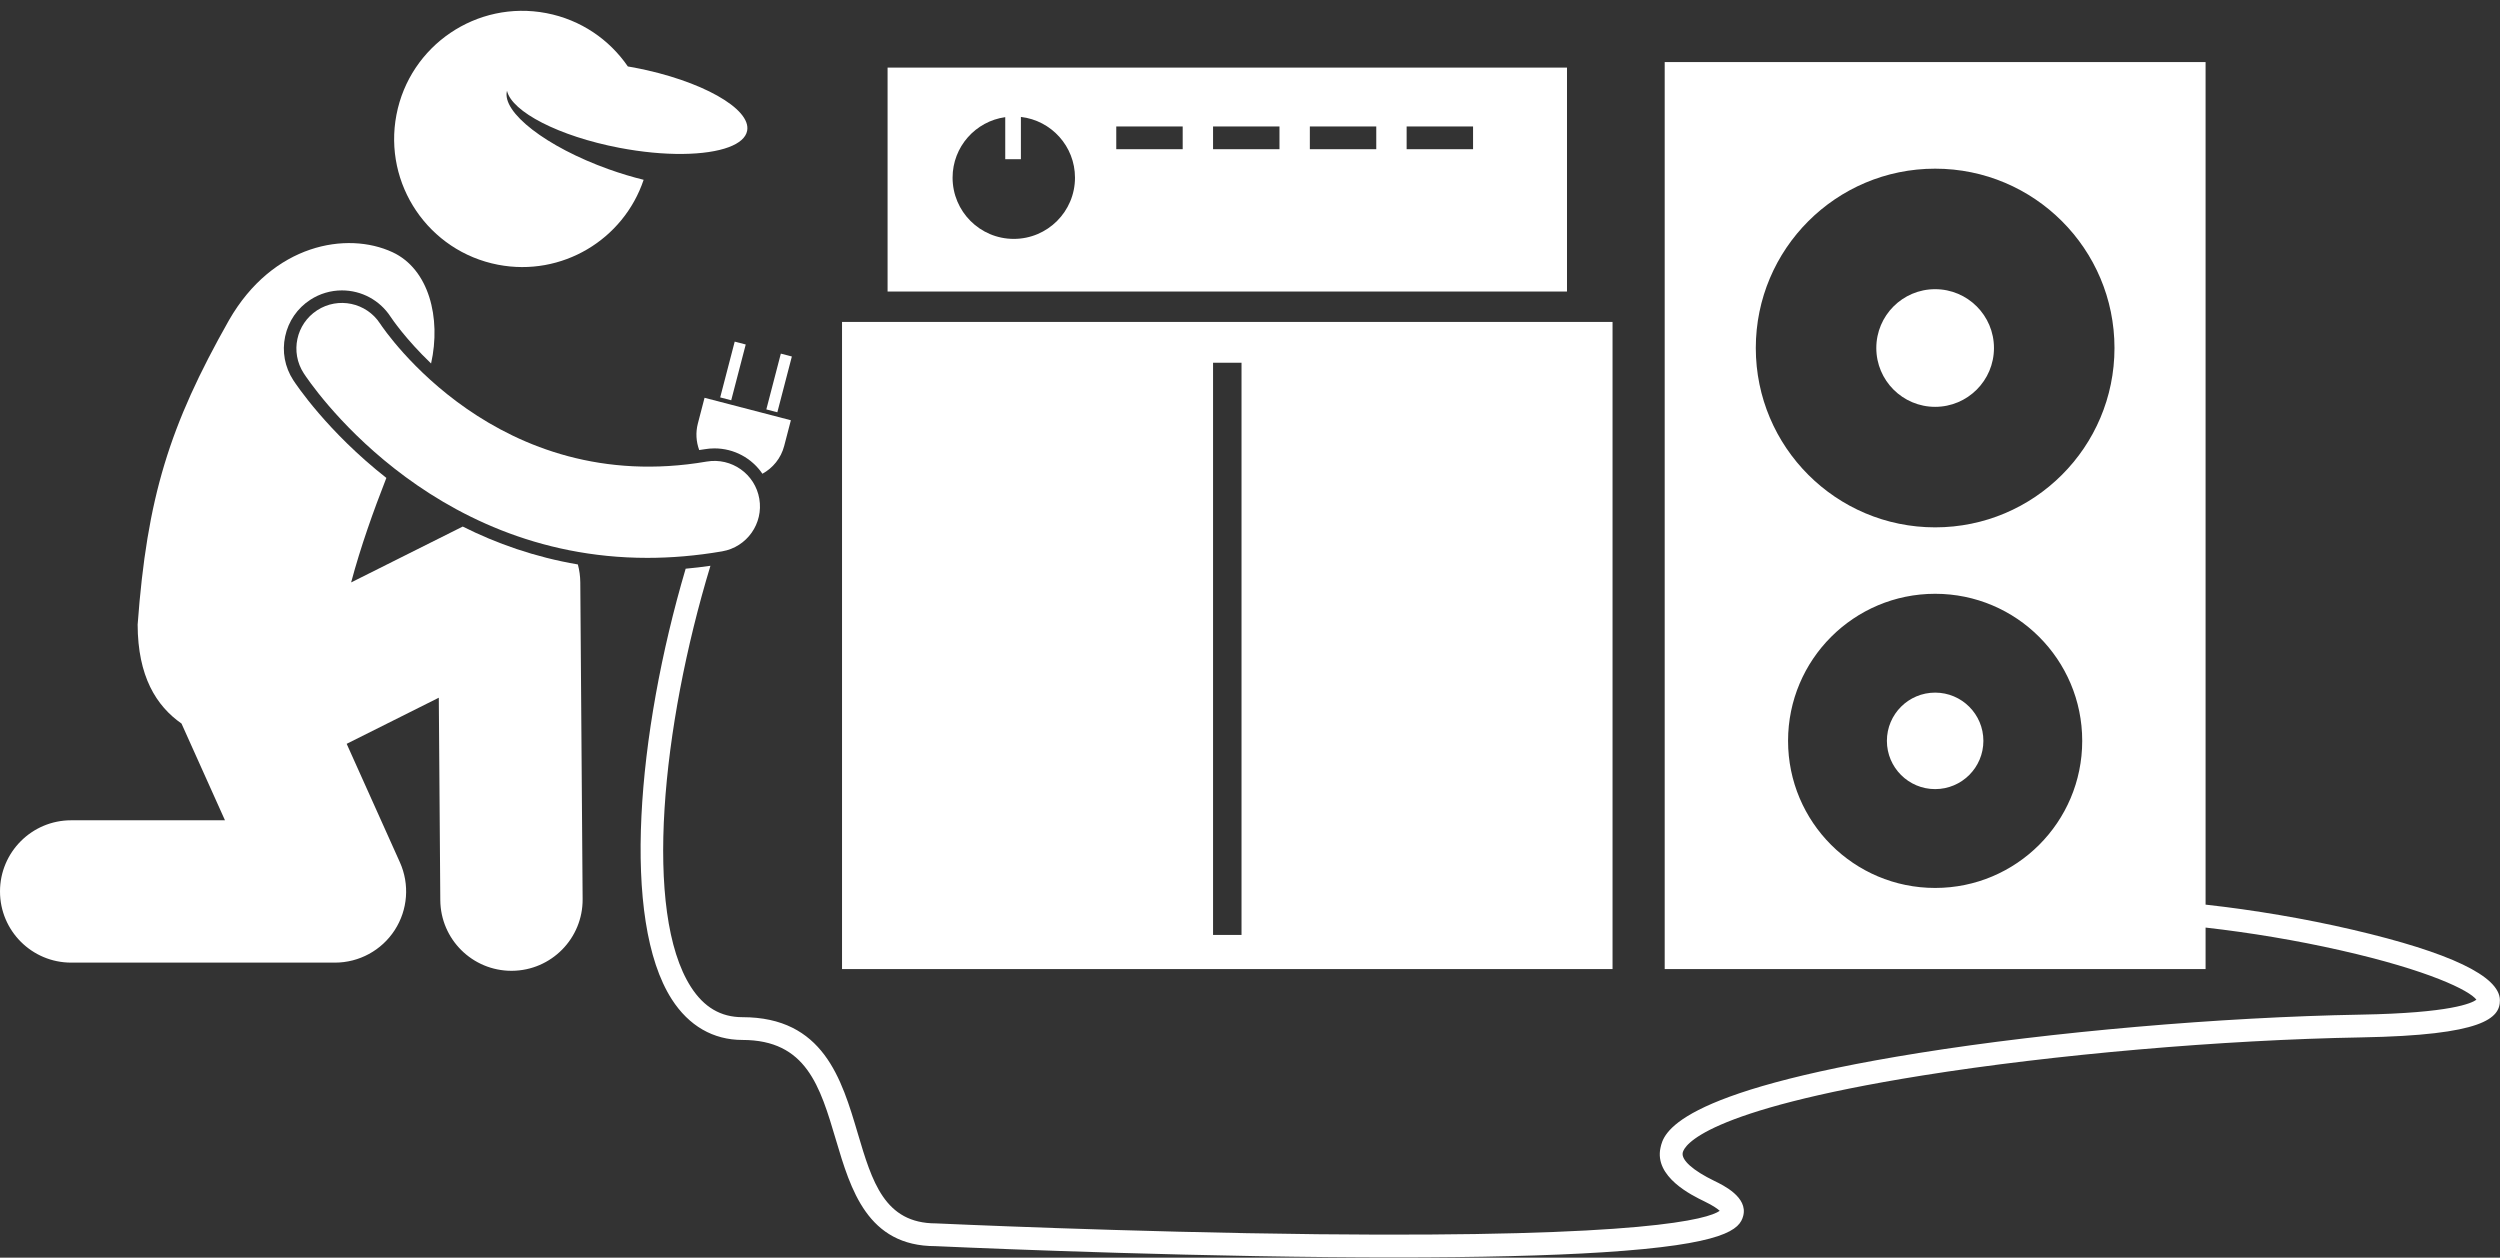 <?xml version="1.0" encoding="UTF-8" standalone="no"?><svg xmlns="http://www.w3.org/2000/svg" xmlns:xlink="http://www.w3.org/1999/xlink" fill="#ffffff" height="220.9" preserveAspectRatio="xMidYMid meet" version="1" viewBox="0.0 -1.9 439.1 220.9" width="439.1" zoomAndPan="magnify"><rect x="0.0" y="-1.9" width="439.1" height="220.9" fill="#333333" stroke="none"/><g id="change1_1"><circle cx="339.888" cy="59.225" fill="inherit" r="10.333"/><circle cx="339.888" cy="128.225" fill="inherit" r="8.474"/><path d="M147.894,168.309h135.333V54.642H147.894V168.309z M213.061,61.809h5v100.5h-5V61.809z" fill="inherit"/><path d="M439.082,173.747c-0.063-4.199-8.762-8.354-25.856-12.347c-8.366-1.954-17.267-3.455-25.838-4.411V9.007h-95v159.302h95 v-7.291c7.846,0.892,15.977,2.247,23.668,3.988c15.559,3.523,22.698,7.062,23.901,8.684c-0.817,0.611-4.507,2.341-20.265,2.619 c-24.656,0.437-54.405,3.018-77.638,6.734c-43.264,6.923-44.874,14.237-45.403,16.641c-1.132,5.145,5.519,8.366,7.704,9.425 c1.602,0.776,2.354,1.339,2.698,1.661c-2.042,1.438-13.022,4.714-70.617,4.11c-33.544-0.357-66.619-1.887-67.042-1.904 c-9.048,0-11.223-7.335-13.741-15.828c-2.834-9.558-6.046-20.391-20.259-20.391c-3.792,0-6.75-1.738-9.042-5.313 c-8.353-13.031-5.145-45.715,3.431-73.97c-1.454,0.206-2.907,0.387-4.353,0.513c-8.566,29.009-11.337,61.744-2.445,75.616 c3,4.681,7.291,7.154,12.409,7.154c11.226,0,13.635,8.123,16.424,17.528c2.598,8.76,5.54,18.689,17.479,18.688c0,0,0.003,0,0.003,0 c0.344,0.016,34.747,1.606,69.026,1.925c4.022,0.038,7.883,0.057,11.585,0.057c14.853,0,27.102-0.301,36.513-0.897 c21.692-1.375,24.155-4.035,24.761-6.421c0.829-3.263-3.468-5.345-5.085-6.128c-3.754-1.818-5.826-3.675-5.542-4.966 c0.259-1.179,3.51-7.37,42.129-13.55c23.06-3.69,52.594-6.252,77.075-6.685C436.216,179.929,439.13,176.931,439.082,173.747z M339.888,27.725c17.397,0,31.5,14.103,31.5,31.5s-14.103,31.5-31.5,31.5s-31.5-14.103-31.5-31.5S322.491,27.725,339.888,27.725z M339.888,154.059c-14.267,0-25.833-11.566-25.833-25.833c0-14.267,11.566-25.833,25.833-25.833 c14.267,0,25.833,11.566,25.833,25.833C365.721,142.493,354.155,154.059,339.888,154.059z" fill="inherit"/><path d="M61.671,100.398c1.692-6.328,3.922-12.554,6.189-18.356C57.463,73.87,51.945,65.54,51.503,64.859 c-1.483-2.286-1.987-5.013-1.419-7.677c0.568-2.665,2.14-4.949,4.425-6.432c1.658-1.075,3.575-1.644,5.543-1.644 c3.461,0,6.656,1.728,8.546,4.622c0.245,0.371,2.648,3.936,7.117,8.216c1.795-8.035-0.391-16.59-6.787-19.552 c-7.983-3.699-21.01-1.477-28.714,11.955c-10.483,18.531-14.394,31.151-16.039,53.455c0.022,9.1,3.273,14.287,7.703,17.38 l7.635,16.993H12.5c-6.903,0-12.5,5.597-12.5,12.5s5.597,12.5,12.5,12.5h46.333c4.24,0,8.191-2.149,10.495-5.71 c2.304-3.56,2.645-8.045,0.908-11.913l-9.347-20.806l16.183-8.1l0.262,35.558c0.05,6.873,5.637,12.408,12.498,12.408 c0.031,0,0.063,0,0.094,0c6.903-0.051,12.458-5.688,12.407-12.592l-0.41-55.627c-0.008-1.079-0.155-2.137-0.428-3.153 c-7.584-1.294-14.333-3.699-20.22-6.655L61.671,100.398z" fill="inherit"/><path d="M69.631,18.265c-2.341,12.205,5.655,23.995,17.858,26.336c11.195,2.148,22.034-4.404,25.559-14.921 c-1.973-0.484-4.034-1.101-6.131-1.852C95.94,23.899,88.069,17.794,89.048,14.045c0.845,3.685,9.102,7.977,19.714,10.012 c8.008,1.536,15.259,1.386,19.259-0.117c1.825-0.686,2.974-1.653,3.207-2.87c0.746-3.888-8.104-8.853-19.766-11.09 c-0.399-0.077-0.791-0.139-1.186-0.207c-3.234-4.713-8.252-8.204-14.31-9.366C83.763-1.934,71.972,6.062,69.631,18.265z" fill="inherit"/><path d="M125.484,76.855c3.475,0,6.579,1.738,8.427,4.455c1.827-1.003,3.259-2.717,3.823-4.881l1.175-4.516l-15.162-3.945 l-1.175,4.516c-0.416,1.598-0.298,3.214,0.236,4.662c0.315-0.049,0.63-0.088,0.945-0.143 C124.328,76.904,124.909,76.855,125.484,76.855z" fill="inherit"/><path d="M123.677 62.26H133.802V64.26H123.677z" fill="inherit" transform="rotate(-75.416 128.734 63.258)"/><path d="M131.782 64.369H141.907V66.369H131.782z" fill="inherit" transform="rotate(-75.416 136.837 65.368)"/><path d="M126.837,94.939c4.354-0.749,7.277-4.886,6.529-9.24c-0.748-4.354-4.882-7.271-9.24-6.529 c-36.722,6.317-56.517-22.946-57.369-24.237c-2.41-3.689-7.352-4.735-11.051-2.336c-3.707,2.404-4.763,7.358-2.358,11.065 c0.945,1.457,21.522,32.422,60.354,32.422C117.87,96.084,122.251,95.728,126.837,94.939z" fill="inherit"/><path d="M155.894,49.309h119.333V9.975H155.894V49.309z M247.061,20.309h11.667v4h-11.667V20.309z M230.061,20.309h11.667v4 h-11.667V20.309z M213.061,20.309h11.667v4h-11.667V20.309z M196.061,20.309h11.667v4h-11.667V20.309z M176.561,18.675v7.384h2.75 v-7.422c5.347,0.62,9.5,5.158,9.5,10.672c0,5.937-4.813,10.75-10.75,10.75c-5.937,0-10.75-4.813-10.75-10.75 C167.311,23.882,171.336,19.407,176.561,18.675z" fill="inherit"/></g></svg>